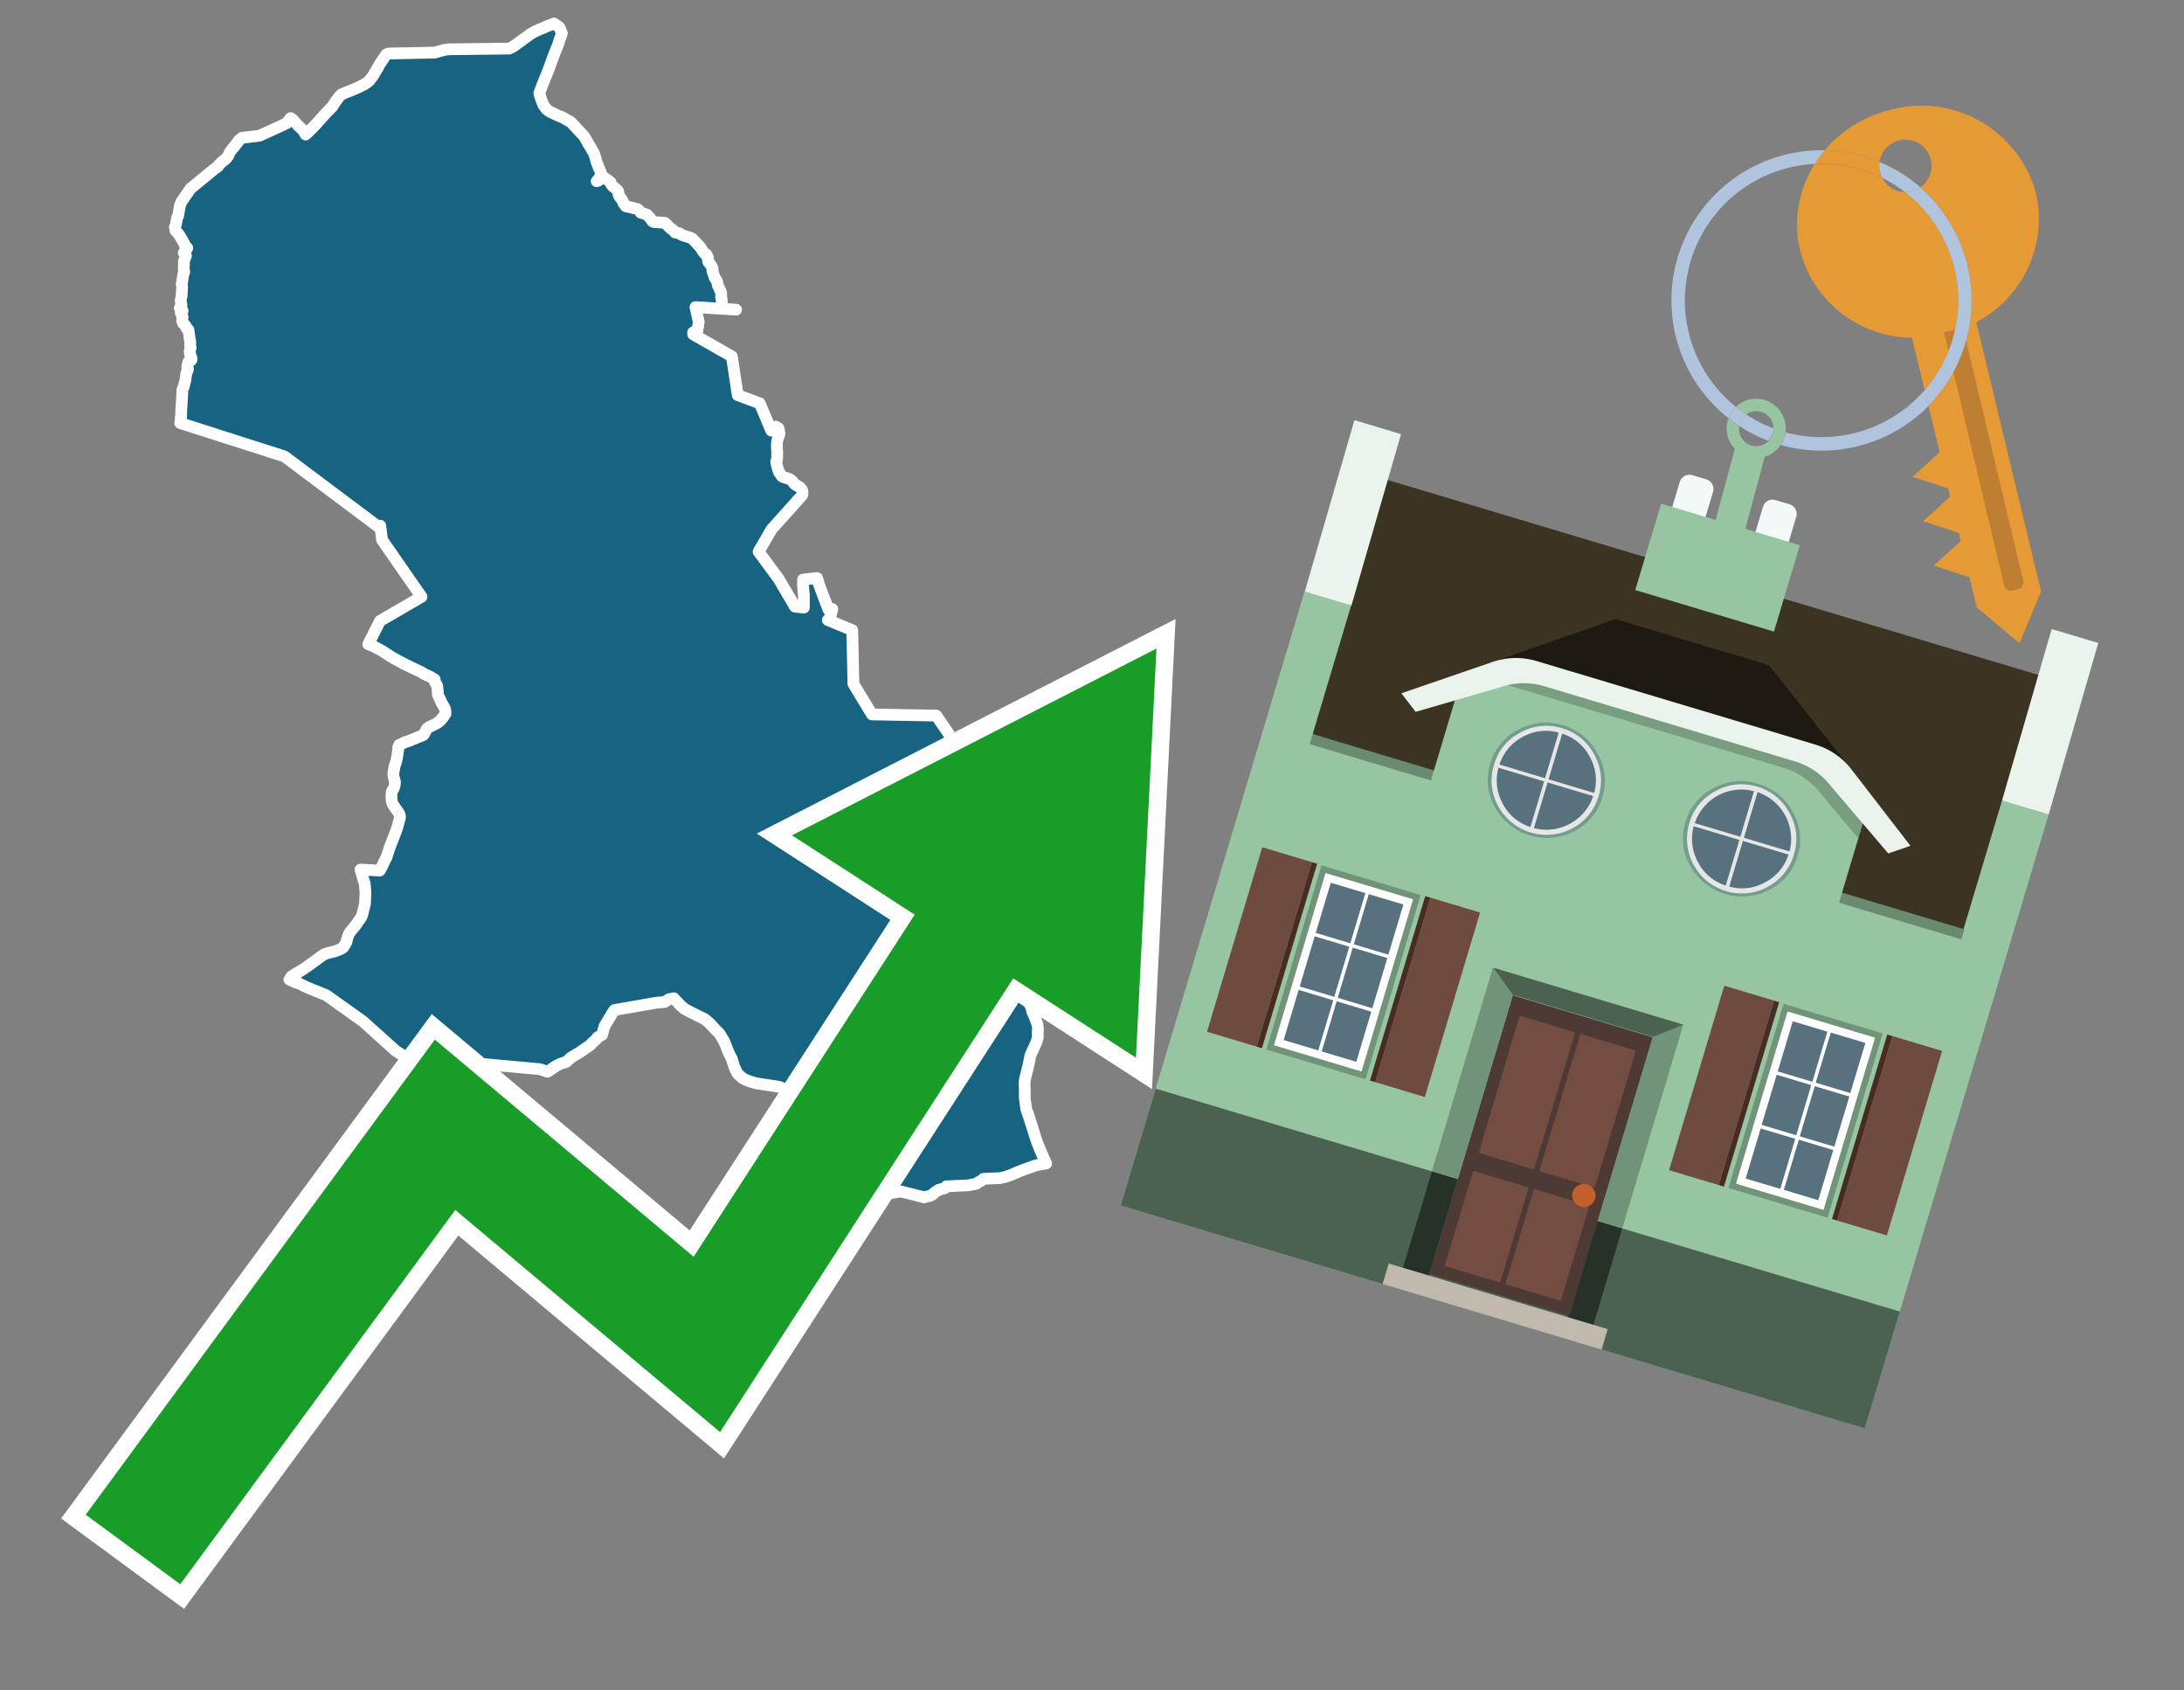 <svg id="Text" xmlns="http://www.w3.org/2000/svg" width="93.05" height="72" viewBox="0 0 93.05 72"><rect x="0" y="0" width="93.05" height="72" fill="#808080" stroke="none"/><polygon points="12.38,5.03 12.43,5.06 12.48,5.1 12.7,5.35 12.82,5.46 12.86,5.5 12.93,5.57 12.96,5.63 12.98,5.66 13.02,5.73 13.16,5.6 13.45,5.31 13.82,4.89 13.88,4.83 14.09,4.61 14.17,4.53 14.23,4.43 14.26,4.38 14.31,4.31 14.37,4.23 14.41,4.17 14.46,4.11 14.55,4.02 14.76,3.93 14.92,3.87 15.23,3.74 15.53,3.59 15.66,3.5 15.75,3.42 15.81,3.33 15.88,3.25 15.92,3.19 15.99,3.06 16.09,2.9 16.18,2.73 16.45,2.33 16.54,2.28 18.52,2.24 18.74,2.18 18.91,2.13 19.1,2.1 21.69,2.07 21.76,2.04 21.9,1.96 22.41,1.59 22.52,1.51 22.57,1.47 22.74,1.37 22.84,1.32 22.99,1.25 23.15,1.19 23.29,1.12 23.41,1.08 23.6,1 23.83,1.16 23.94,1.42 23.82,1.75 23.81,1.8 23.8,1.84 23.58,2.39 23.37,2.97 23.1,3.64 23.04,3.8 22.98,3.96 22.98,3.99 23.07,4.27 23.15,4.47 23.28,4.65 23.35,4.71 23.49,4.79 23.81,4.94 23.93,4.98 24.32,5.2 24.89,5.81 24.96,5.93 25,6.01 25.05,6.09 25.06,6.12 25.11,6.19 25.2,6.34 25.23,6.4 25.3,6.52 25.36,6.69 25.4,6.85 25.45,6.99 25.48,7.06 25.5,7.12 25.56,7.25 25.57,7.28 25.59,7.32 25.6,7.36 25.6,7.41 25.59,7.45 25.58,7.49 25.54,7.57 25.49,7.64 25.42,7.72 25.5,7.69 25.7,7.53 26.01,7.76 26.02,7.81 26.04,7.85 26.07,7.89 26.11,7.94 26.15,7.97 26.28,8.08 26.32,8.12 26.34,8.16 26.35,8.23 26.35,8.28 26.38,8.36 26.48,8.48 26.52,8.54 26.53,8.58 26.56,8.65 26.67,8.79 26.9,8.84 27.01,8.87 27.15,8.9 27.23,8.96 27.3,9.06 27.54,9.13 27.58,9.16 27.71,9.3 27.77,9.39 27.79,9.42 27.86,9.46 28.32,9.49 28.39,9.55 28.58,9.74 28.68,9.8 28.76,9.9 28.96,9.94 29.05,10.01 29.13,10.04 29.37,10.11 29.49,10.16 29.64,10.32 29.81,10.5 29.88,10.59 29.91,10.65 29.96,10.72 30.02,10.8 30.09,10.83 30.16,10.97 30.16,11.06 30.17,11.14 30.22,11.21 30.27,11.27 30.31,11.33 30.33,11.37 30.36,11.45 30.35,11.53 30.38,11.62 30.41,11.71 30.44,11.81 30.46,11.84 30.48,11.87 30.5,11.9 30.53,11.96 30.55,11.99 30.56,12.03 30.57,12.06 30.57,12.09 30.58,12.15 30.62,12.23 30.65,12.3 30.7,12.4 30.71,12.43 30.72,12.48 30.73,12.54 30.72,12.64 30.74,12.71 30.75,12.81 30.75,12.86 30.76,13 30.76,13.15 31.36,13.19 29.63,13.08 29.77,13.71 29.71,14.09 29.53,14.16 29.53,14.24 31.18,15.18 31.43,16.83 32.37,17.18 32.86,18.34 32.9,18.31 32.94,18.27 32.99,18.21 33.05,18.17 33.17,18.24 33.2,18.41 33.21,18.45 33.2,18.49 33.2,18.52 33.18,18.58 33.16,18.62 33.14,18.68 33.13,18.71 33.12,18.77 33.11,18.8 33.1,18.89 33.1,18.96 33.1,19 33.1,19.05 33.1,19.1 33.11,19.18 33.11,19.22 33.11,19.38 33.11,19.5 33.11,19.53 33.1,19.58 33.08,19.62 33.07,19.65 33.09,19.78 33.16,20.03 33.2,20.13 33.24,20.18 33.3,20.27 33.33,20.3 33.42,20.34 33.54,20.37 33.62,20.4 33.71,20.45 33.77,20.51 33.84,20.6 33.87,20.63 33.94,20.68 34.03,20.72 34.1,20.78 34.15,20.83 34.17,20.87 34.19,20.95 34.19,20.98 34.19,21.03 34.17,21.1 32.87,22.55 32.37,23.41 32.32,23.5 33.17,24.65 33.87,25.84 34.25,25.88 34.25,25.66 34.25,25.35 34.24,25.25 34.23,25.13 34.21,24.88 34.22,24.8 34.21,24.69 34.81,24.62 34.86,24.76 34.87,24.83 35.11,25.48 35.14,25.55 35.3,25.97 35.46,25.94 35.35,26.37 35.27,26.41 36.31,26.84 36.36,29.13 37.15,30.43 39.89,30.48 41.29,32.52 40.7,34.07 40.79,34.17 40.76,34.34 40.75,34.4 40.75,34.58 40.77,34.88 40.81,34.92 41.02,34.95 41.18,35.01 41.25,35.05 41.4,35.15 41.63,35.3 41.78,35.42 41.87,35.5 42.25,35.74 42.38,35.81 42.54,35.9 42.74,35.98 42.83,36.01 43.02,36.04 43.08,35.55 43.1,35.58 43.09,35.61 43.09,35.66 43.06,35.94 42.98,36.33 42.96,36.47 42.95,36.57 42.95,36.61 42.95,36.67 42.95,36.79 42.98,36.91 42.99,36.95 43.04,37.12 43.05,37.15 43.06,37.19 43.07,37.26 43.08,37.29 43.09,37.38 43.1,37.41 43.15,37.73 43.18,37.77 43.23,37.83 43.21,37.87 43.2,37.94 43.14,38.07 43.12,38.11 43.11,38.14 43.01,38.42 42.98,38.55 42.94,38.68 42.9,38.86 42.88,38.95 42.86,39.05 42.84,39.22 42.83,39.47 42.82,39.54 42.82,39.61 42.83,39.71 42.91,40.03 43.02,40.31 43.1,40.49 43.17,40.67 43.26,40.89 43.33,41.07 43.38,41.24 43.49,41.79 43.57,42.08 43.64,42.26 43.66,42.31 43.71,42.43 43.81,42.61 43.83,42.65 43.87,42.77 43.92,42.86 43.93,42.89 43.95,42.94 43.97,43.05 44,43.14 44.06,43.25 44.08,43.31 44.2,43.64 44.21,43.68 44.22,43.78 44.22,43.85 44.22,43.89 44.21,44 44.22,44.15 44.2,44.23 44.18,44.32 44.12,44.47 43.9,44.95 43.86,45.16 43.82,45.36 43.7,45.84 43.66,46.01 43.65,46.18 43.66,46.36 43.66,46.44 43.66,46.53 43.66,46.75 43.67,46.85 43.68,46.93 43.69,46.99 43.72,47.22 43.75,47.32 43.8,47.45 43.82,47.51 44.12,48.46 44.17,48.61 44.18,48.64 44.29,48.92 44.46,49.31 44.57,49.56 44.32,49.6 44.13,49.64 43.56,49.84 43.25,49.97 43.11,50.03 43,50.07 42.83,50.13 42.61,50.18 41.9,50.21 41.83,50.28 41.71,50.34 41.6,50.42 41.45,50.45 41.22,50.49 40.32,50.53 40.29,50.58 40.26,50.61 39.99,50.68 39.95,50.71 39.82,50.79 39.73,50.88 39.62,50.94 39.46,50.97 39.38,51 38.39,50.75 37.87,50.83 36.68,50.65 33.9,50.39 33.05,49.93 32.91,49.78 32.75,49.5 32.73,49.46 32.71,49.39 32.65,49.12 32.61,48.96 32.56,48.58 32.55,48.51 32.55,48.35 32.56,48.3 32.57,48.17 32.57,48.13 32.58,48.09 32.61,48 32.65,47.92 32.71,47.86 32.93,47.7 33.5,47.42 33.57,47.37 33.75,47.25 33.88,47.14 33.95,47.06 33.98,47.03 34.05,46.81 34.04,46.7 34,46.61 33.99,46.58 33.84,46.49 33.45,46.39 33.19,46.29 32.21,46.14 32.08,46.1 31.97,46.07 31.74,45.98 31.67,45.94 31.62,45.91 31.59,45.88 31.47,45.78 31.43,45.73 31.41,45.7 31.37,45.62 31.34,45.58 31.32,45.51 31.3,45.48 31.29,45.45 31.23,45.27 31.18,45.1 31.06,44.87 30.98,44.68 30.96,44.61 30.86,44.37 30.66,44.03 30.6,43.97 30.44,43.81 30.24,43.59 30.19,43.55 30.03,43.41 29.38,43.09 29.16,42.97 28.99,42.82 28.71,42.52 28.5,42.56 28.31,42.68 27.96,42.71 26.18,43.02 26.06,43.19 26.05,43.22 25.75,43.72 25.65,44.08 25.59,44.11 25.45,44.19 25.41,44.26 25.23,44.42 25.16,44.5 25.12,44.53 24.72,44.81 24.32,45.05 24.16,45.2 24.13,45.23 23.9,45.3 23.68,45.41 23.33,45.65 23,45.54 17.26,45.02 16.85,44.75 15.46,43.5 13.9,42.39 13.51,42.23 13.38,42.18 13.04,42.04 12.96,42 12.74,41.89 12.6,41.85 12.33,41.72 12.43,41.58 12.62,41.46 12.69,41.43 12.73,41.4 12.91,41.29 13.07,41.18 13.35,40.98 13.69,40.73 13.83,40.64 14.02,40.58 14.24,40.53 14.48,40.44 14.58,40.39 14.62,40.36 14.73,40.18 14.75,40.15 14.76,40.12 14.77,40.07 14.8,39.96 14.82,39.9 14.84,39.83 14.87,39.77 14.94,39.67 15.07,39.51 15.13,39.44 15.16,39.4 15.19,39.36 15.24,39.28 15.38,39.09 15.43,38.98 15.55,38.5 15.56,38.31 15.57,38 15.54,37.64 15.48,37.46 15.36,37.04 16.18,37.08 16.31,36.84 16.37,36.7 16.47,36.51 16.59,36.13 16.73,35.77 16.85,35.46 16.92,35.27 17.04,34.83 17.04,34.75 17.03,34.72 17.01,34.67 17,34.64 16.88,34.47 16.77,34.31 16.72,34.22 16.69,34.12 16.68,33.96 16.68,33.85 16.69,33.75 16.7,33.71 16.72,33.67 16.77,33.59 16.82,33.45 16.82,33.38 16.83,33.32 16.81,33.22 16.78,33.12 16.77,33.06 16.76,33.01 16.76,32.95 16.79,32.75 16.8,32.7 16.81,32.64 16.88,32.44 16.92,32.25 16.96,31.97 16.97,31.93 16.97,31.82 17,31.76 17.01,31.73 17.18,31.65 17.23,31.62 17.42,31.56 17.5,31.53 17.56,31.5 17.7,31.45 17.76,31.42 17.89,31.37 17.96,31.34 18.03,31.31 18.07,31.27 18.09,31.21 18.12,31.17 18.14,31.13 18.19,31.04 18.23,31.01 18.27,30.97 18.35,30.94 18.42,30.9 18.55,30.84 18.64,30.79 18.7,30.74 18.74,30.71 18.79,30.66 18.83,30.6 18.88,30.55 18.9,30.52 18.98,30.4 18.98,30.31 18.97,30.25 18.97,30.22 18.89,30.06 18.81,29.93 18.73,29.74 18.7,29.69 18.65,29.57 18.65,29.4 18.64,29.35 18.63,29.26 18.63,29.22 18.56,29.1 18.52,29.03 18.52,29 18.52,28.94 18.32,28.82 18.21,28.77 18.12,28.73 17.91,28.61 17.3,28.32 17.11,28.22 16.83,28.07 16.71,28 16.66,27.97 16.29,27.73 16.18,27.67 15.9,27.52 15.69,27.44 16.19,26.45 17.96,25.42 16.28,23 16.2,22.39 16.11,22.43 12.12,19.44 7.68,18.02 7.69,17.95 7.71,17.83 7.7,17.78 7.72,17.7 7.72,17.55 7.72,17.47 7.73,17.41 7.73,17.33 7.74,17.21 7.75,17.04 7.76,16.91 7.77,16.6 7.78,16.56 7.82,16.5 7.84,16.43 7.86,16.34 7.88,16.26 7.9,16.19 7.91,16.1 7.92,16.02 7.95,15.86 8,15.77 8.01,15.71 7.99,15.67 7.98,15.63 7.98,15.6 7.99,15.56 8.01,15.48 8.02,15.45 8.03,15.41 8.06,15.38 8.14,15.35 8.16,15.32 8.16,15.29 8.16,15.26 8.09,15.06 8.09,15.03 8.08,14.97 8.09,14.91 8.12,14.83 8.12,14.8 8.1,14.72 8.1,14.65 8.11,14.58 8.1,14.52 8.09,14.47 8.07,14.39 8.07,14.35 8.03,14.05 8,14.02 7.94,13.97 7.92,13.91 7.91,13.88 7.84,13.81 7.81,13.78 7.79,13.75 7.76,13.67 7.77,13.57 7.78,13.51 7.77,13.48 7.71,13.35 7.7,13.32 7.75,13.27 7.78,13.24 7.66,13.12 7.73,13.03 7.73,12.97 7.71,12.89 7.7,12.78 7.74,12.59 7.76,12.19 7.74,12.12 7.81,11.68 7.85,11.59 7.85,11.56 7.83,11.48 7.84,11.11 7.92,10.9 7.91,10.87 7.83,10.77 7.9,10.69 7.98,10.56 7.9,10.53 7.85,10.37 7.62,9.98 7.48,9.83 7.45,9.67 7.48,9.62 7.49,9.58 7.55,9.26 7.59,9.2 7.67,8.74 7.7,8.68 7.72,8.61 8.12,8.03 9.12,7.21 9.29,7.09 9.33,7.02 9.4,6.95 9.45,6.9 9.62,6.77 9.71,6.66 9.74,6.6 9.8,6.47 9.92,6.31 9.98,6.25 10.18,5.98 10.31,5.87 11.06,5.78 11.87,5.41 12.21,5.25 " fill="#166382" stroke="#fff" stroke-linejoin="round" stroke-width="0.5"/><polygon points="49.272 27.624 33.741 35.58 38.97 38.959 29.553 53.529 18.525 44.281 3.652 64.518 7.681 67.479 19.396 51.538 30.678 60.999 43.169 41.673 48.398 45.053 49.272 27.624" fill="none" stroke="#fff" stroke-miterlimit="10" stroke-width="1.5"/><polygon points="49.272 27.624 33.741 35.58 38.97 38.959 29.553 53.529 18.525 44.281 3.652 64.518 7.681 67.479 19.396 51.538 30.678 60.999 43.169 41.673 48.398 45.053 49.272 27.624" fill="#179d28"/><path d="M80.19,7.577a1.16,1.16,0,0,1-.094-.251,1.114,1.114,0,0,1-.018-.429A6.367,6.367,0,0,0,77.743,6.4a5.269,5.269,0,0,0-.423.577c.1,0,.192-.007.288-.007A5.794,5.794,0,0,1,80.19,7.577Z" fill="#e69a35"/><path d="M77.608,6.4A6.394,6.394,0,0,0,73.64,17.81a1.26,1.26,0,0,1,.317-.48A5.821,5.821,0,0,1,77.32,6.981a5.269,5.269,0,0,1,.423-.577Z" fill="#b0c4de"/><path d="M84.2,13.72a4.962,4.962,0,0,0,2.545-5.48,5.047,5.047,0,0,0-6.179-3.566A5.322,5.322,0,0,0,77.743,6.4a6.367,6.367,0,0,1,2.335.493,1.114,1.114,0,1,1,1.736,1.084,6.392,6.392,0,0,1,.347,9.3l.479,1.985-.438.4-.716.648.92.3.6.2.082.341-.438.4-.716.648.92.3.605.2.082.341-.438.4-.716.649.92.3.605.2.307,1.274,1.821,1.534.921-2.2Z" fill="#e69a35"/><path d="M81.154,8.179a1.115,1.115,0,0,1-.964-.6,5.794,5.794,0,0,0-2.582-.6c-.1,0-.192,0-.288.007a4.783,4.783,0,0,0-.625,3.685,4.962,4.962,0,0,0,4.765,3.715L82,16.617a5.82,5.82,0,0,0-.846-8.438Z" fill="#e69a35"/><path d="M74.1,18.142a6.386,6.386,0,0,0,1.232.63.73.73,0,0,0,.224-.527h0a5.783,5.783,0,0,1-1.159-.593A.733.733,0,0,0,74.1,18.142Z" fill="#b0c4de"/><path d="M74.4,17.652q-.228-.152-.44-.322a1.26,1.26,0,0,0-.317.48c.148.117.3.228.46.332A.733.733,0,0,1,74.4,17.652Z" fill="#b0c4de"/><path d="M74.824,16.984a1.257,1.257,0,0,0-.867.346c.141.114.288.222.44.322a.731.731,0,0,1,1.159.593h0a.732.732,0,1,1-1.463,0,.7.7,0,0,1,.007-.1c-.158-.1-.312-.215-.46-.332a1.258,1.258,0,0,0,.273,1.3l-.979,3.635,1.275.341.98-3.639a1.266,1.266,0,0,0,.681-.5,1.249,1.249,0,0,0,.2-.538,1.328,1.328,0,0,0,.012-.168A1.262,1.262,0,0,0,74.824,16.984Z" fill="#97c4a1"/><path d="M85.974,25.1l-.226.053a.3.3,0,0,1-.362-.223l-2.56-10.777.81-.193L86.2,24.736A.3.3,0,0,1,85.974,25.1Z" fill="#bf7f32"/><path d="M80.1,7.326a1.16,1.16,0,0,0,.094.251,5.833,5.833,0,0,1,.964.6,1.137,1.137,0,0,0,.287-.031,1.108,1.108,0,0,0,.373-.167A6.371,6.371,0,0,0,80.078,6.9,1.114,1.114,0,0,0,80.1,7.326Z" fill="#b0c4de"/><path d="M77.608,18.618a5.836,5.836,0,0,1-1.534-.2,1.24,1.24,0,0,1-.2.537,6.4,6.4,0,0,0,6.291-1.666L82,16.617A5.807,5.807,0,0,1,77.608,18.618Z" fill="#b0c4de"/><path d="M81.814,7.981a1.108,1.108,0,0,1-.373.167,1.137,1.137,0,0,1-.287.031A5.82,5.82,0,0,1,82,16.617l.161.667a6.392,6.392,0,0,0-.347-9.3Z" fill="#b0c4de"/><polygon points="83.79 39.753 55.78 31.364 58.988 20.404 86.964 28.783 83.79 39.753 83.79 39.753" fill="#3c3422" fill-rule="evenodd"/><polygon points="81.705 53.32 87.284 34.692 85.297 34.097 83.656 39.575 55.926 31.269 57.567 25.791 55.579 25.196 47.746 51.348 79.451 60.844 81.705 53.32" fill="#97c4a1" fill-rule="evenodd"/><rect x="69.522" y="21.148" width="0.444" height="28.983" transform="translate(15.592 92.226) rotate(-73.326)" opacity="0.3"/><polygon points="87.284 34.692 85.297 34.097 87.411 26.793 89.398 27.388 87.284 34.692 87.284 34.692" fill="#eaf3ec" fill-rule="evenodd"/><polygon points="57.578 25.794 55.591 25.199 57.705 17.896 59.692 18.491 57.578 25.794 57.578 25.794" fill="#eaf3ec" fill-rule="evenodd"/><polygon points="79.451 60.844 80.943 55.865 49.238 46.369 47.747 51.348 79.451 60.844 79.451 60.844" fill="#4c6251" fill-rule="evenodd"/><path d="M71.566,20.528l-.522,1.743,1.418.425.523-1.744a.432.432,0,0,0-.289-.536l-.593-.177A.431.431,0,0,0,71.566,20.528Z" fill="#f3f9f8" fill-rule="evenodd"/><path d="M75.111,21.589l-.522,1.743,1.418.425.522-1.743a.43.43,0,0,0-.289-.536l-.593-.178A.43.43,0,0,0,75.111,21.589Z" fill="#f3f9f8" fill-rule="evenodd"/><polygon points="75.368 28.329 68.829 26.37 63.807 28.121 78.733 32.591 75.368 28.329" fill="#1e1a11"/><polygon points="78.248 32.422 64.442 28.287 62.236 28.998 60.064 36.247 77.453 41.455 79.651 34.116 78.248 32.422" fill="#97c4a1"/><path d="M77.74,32.516S65.088,28.725,65,28.7l-.938.43,11.892,3.562a3.175,3.175,0,0,1,1.532,1l1.685,2.02.327-1.09Z" fill-rule="evenodd" opacity="0.2"/><path d="M77.35,31.716,65.458,28.154a3.041,3.041,0,0,0-1.854.037l-3.9,1.339.611.79,3.626-1.054a3.045,3.045,0,0,1,1.855-.037l10.673,3.2A3.028,3.028,0,0,1,78,33.477l2.45,2.874.945-.325-2.518-3.26A3.036,3.036,0,0,0,77.35,31.716Z" fill="#eaf3ec"/><polygon points="76.683 23.223 70.773 21.453 69.671 25.132 75.581 26.902 76.683 23.223 76.683 23.223" fill="#97c4a1" fill-rule="evenodd"/><g id="Symbol_9_0_Layer2_0_MEMBER_8_MEMBER_21_MEMBER_0_FILL" data-name="Symbol 9 0 Layer2 0 MEMBER 8 MEMBER 21 MEMBER 0 FILL"><path d="M66.584,30.892a2.39,2.39,0,0,0-1.891.189,2.317,2.317,0,0,0-1.2,1.448A2.345,2.345,0,0,0,63.7,34.4a2.528,2.528,0,0,0,3.367,1.008,2.339,2.339,0,0,0,1.2-1.447,2.313,2.313,0,0,0-.208-1.87A2.394,2.394,0,0,0,66.584,30.892Z" fill="#729d8c"/></g><g id="Symbol_9_0_Layer2_0_MEMBER_8_MEMBER_21_MEMBER_1_FILL" data-name="Symbol 9 0 Layer2 0 MEMBER 8 MEMBER 21 MEMBER 1 FILL"><path d="M66.547,31.016a2.241,2.241,0,0,0-1.769.185,2.213,2.213,0,0,0-1.127,1.376,2.239,2.239,0,0,0,.185,1.768,2.341,2.341,0,0,0,3.145.942,2.234,2.234,0,0,0,1.126-1.376,2.207,2.207,0,0,0-.185-1.768A2.237,2.237,0,0,0,66.547,31.016Z" fill="#e6e6e6"/></g><g id="Symbol_9_0_Layer2_0_MEMBER_8_MEMBER_21_MEMBER_2_MEMBER_0_FILL" data-name="Symbol 9 0 Layer2 0 MEMBER 8 MEMBER 21 MEMBER 2 MEMBER 0 FILL"><path d="M65.787,33.284,63.843,32.7a2.036,2.036,0,0,0,.186,1.539,2.015,2.015,0,0,0,1.175.986Z" fill="#58717f"/></g><g id="Symbol_9_0_Layer2_0_MEMBER_8_MEMBER_21_MEMBER_2_MEMBER_1_FILL" data-name="Symbol 9 0 Layer2 0 MEMBER 8 MEMBER 21 MEMBER 2 MEMBER 1 FILL"><path d="M65.827,33.148l.582-1.944a2.01,2.01,0,0,0-1.523.178,2.037,2.037,0,0,0-1,1.183Z" fill="#58717f"/></g><g id="Symbol_9_0_Layer2_0_MEMBER_8_MEMBER_21_MEMBER_2_MEMBER_2_FILL" data-name="Symbol 9 0 Layer2 0 MEMBER 8 MEMBER 21 MEMBER 2 MEMBER 2 FILL"><path d="M67.878,33.91l-1.943-.582-.582,1.944a2.1,2.1,0,0,0,2.525-1.362Z" fill="#58717f"/></g><g id="Symbol_9_0_Layer2_0_MEMBER_8_MEMBER_21_MEMBER_2_MEMBER_3_FILL" data-name="Symbol 9 0 Layer2 0 MEMBER 8 MEMBER 21 MEMBER 2 MEMBER 3 FILL"><path d="M66.558,31.249l-.582,1.943,1.943.582a2.031,2.031,0,0,0-.186-1.539A2.009,2.009,0,0,0,66.558,31.249Z" fill="#58717f"/></g><g id="Symbol_9_0_Layer2_0_MEMBER_8_MEMBER_21_MEMBER_0_FILL-2" data-name="Symbol 9 0 Layer2 0 MEMBER 8 MEMBER 21 MEMBER 0 FILL"><path d="M74.9,33.384a2.4,2.4,0,0,0-1.891.189,2.316,2.316,0,0,0-1.2,1.448,2.341,2.341,0,0,0,.209,1.87A2.527,2.527,0,0,0,75.387,37.9a2.345,2.345,0,0,0,1.2-1.447,2.314,2.314,0,0,0-.209-1.87A2.389,2.389,0,0,0,74.9,33.384Z" fill="#729d8c"/></g><g id="Symbol_9_0_Layer2_0_MEMBER_8_MEMBER_21_MEMBER_1_FILL-2" data-name="Symbol 9 0 Layer2 0 MEMBER 8 MEMBER 21 MEMBER 1 FILL"><path d="M74.867,33.508a2.239,2.239,0,0,0-1.768.185,2.21,2.21,0,0,0-1.127,1.376,2.316,2.316,0,0,0,1.564,2.883,2.261,2.261,0,0,0,1.765-.173A2.237,2.237,0,0,0,76.428,36.4a2.209,2.209,0,0,0-.185-1.769A2.239,2.239,0,0,0,74.867,33.508Z" fill="#e6e6e6"/></g><g id="Symbol_9_0_Layer2_0_MEMBER_8_MEMBER_21_MEMBER_2_MEMBER_0_FILL-2" data-name="Symbol 9 0 Layer2 0 MEMBER 8 MEMBER 21 MEMBER 2 MEMBER 0 FILL"><path d="M74.107,35.776l-1.943-.582a2.031,2.031,0,0,0,.186,1.539,2.009,2.009,0,0,0,1.175.986Z" fill="#58717f"/></g><g id="Symbol_9_0_Layer2_0_MEMBER_8_MEMBER_21_MEMBER_2_MEMBER_1_FILL-2" data-name="Symbol 9 0 Layer2 0 MEMBER 8 MEMBER 21 MEMBER 2 MEMBER 1 FILL"><path d="M74.148,35.64,74.73,33.7a2.1,2.1,0,0,0-2.525,1.362Z" fill="#58717f"/></g><g id="Symbol_9_0_Layer2_0_MEMBER_8_MEMBER_21_MEMBER_2_MEMBER_2_FILL-2" data-name="Symbol 9 0 Layer2 0 MEMBER 8 MEMBER 21 MEMBER 2 MEMBER 2 FILL"><path d="M76.2,36.4l-1.943-.582-.582,1.944a2.015,2.015,0,0,0,1.523-.178A2.036,2.036,0,0,0,76.2,36.4Z" fill="#58717f"/></g><g id="Symbol_9_0_Layer2_0_MEMBER_8_MEMBER_21_MEMBER_2_MEMBER_3_FILL-2" data-name="Symbol 9 0 Layer2 0 MEMBER 8 MEMBER 21 MEMBER 2 MEMBER 3 FILL"><path d="M74.879,33.741,74.3,35.684l1.943.582a2.1,2.1,0,0,0-1.361-2.525Z" fill="#58717f"/></g><polygon points="51.426 43.946 53.542 44.58 55.896 36.723 53.78 36.089 51.426 43.946 51.426 43.946" fill="#6e4a3f" fill-rule="evenodd"/><polygon points="53.542 44.58 53.764 44.647 56.117 36.789 55.896 36.723 53.542 44.58 53.542 44.58" fill="#482b22" fill-rule="evenodd"/><polygon points="60.706 46.726 58.59 46.092 60.943 38.235 63.059 38.868 60.706 46.726 60.706 46.726" fill="#6e4a3f" fill-rule="evenodd"/><polygon points="58.59 46.092 58.368 46.026 60.722 38.168 60.943 38.235 58.59 46.092 58.59 46.092" fill="#482b22" fill-rule="evenodd"/><rect x="53.146" y="39.209" width="8.19" height="4.408" transform="translate(1.145 84.365) rotate(-73.326)" fill="#719379"/><polygon points="60.205 38.304 56.474 37.187 54.277 44.522 58.008 45.639 60.205 38.304 60.205 38.304" fill="#fff" fill-rule="evenodd"/><path d="M59.792,38.527l-.64,2.136-1.474-.442.639-2.135,1.475.441Zm-1.621-.485-.64,2.136-1.474-.442L56.7,37.6l1.474.442Zm-2.158,1.84,1.475.441-.64,2.136-1.474-.441.639-2.136Zm-.683,2.282,1.474.441-.639,2.136L54.69,44.3l.64-2.135Zm.981,2.621.639-2.136,1.475.442-.64,2.135-1.474-.441Zm2.158-1.84L56.994,42.5l.64-2.136,1.474.442-.639,2.136Z" fill="#58717f" fill-rule="evenodd"/><polygon points="80.39 52.621 78.274 51.988 80.628 44.13 82.743 44.764 80.39 52.621 80.39 52.621" fill="#6e4a3f" fill-rule="evenodd"/><polygon points="78.274 51.988 78.053 51.921 80.406 44.064 80.628 44.13 78.274 51.988 78.274 51.988" fill="#482b22" fill-rule="evenodd"/><polygon points="71.111 49.842 73.227 50.476 75.58 42.619 73.464 41.985 71.111 49.842 71.111 49.842" fill="#6e4a3f" fill-rule="evenodd"/><polygon points="73.227 50.476 73.448 50.542 75.802 42.685 75.58 42.619 73.227 50.476 73.227 50.476" fill="#482b22" fill-rule="evenodd"/><rect x="72.83" y="45.105" width="8.19" height="4.408" transform="translate(9.534 107.426) rotate(-73.326)" fill="#719379"/><polygon points="76.159 43.083 79.889 44.2 77.692 51.535 73.962 50.418 76.159 43.083 76.159 43.083" fill="#fff" fill-rule="evenodd"/><path d="M76.381,43.5l1.475.442-.64,2.135-1.475-.441.64-2.136ZM78,43.981l1.474.442-.64,2.136-1.474-.442L78,43.981Zm.791,2.724-.64,2.135L76.679,48.4l.64-2.136,1.474.442Zm-.684,2.282-.639,2.135L76,50.68l.64-2.135,1.474.442Zm-2.26,1.65L74.375,50.2l.639-2.135,1.475.441-.64,2.136Zm-.791-2.724.64-2.135,1.474.441-.639,2.136-1.475-.442Z" fill="#58717f" fill-rule="evenodd"/><polygon points="67.888 56.431 69.118 52.323 68.019 51.994 66.789 56.102 67.888 56.431 67.888 56.431" fill="#263128" fill-rule="evenodd"/><polygon points="60.877 54.331 62.108 50.223 61.007 49.894 59.776 54.002 60.877 54.331 60.877 54.331" fill="#263128" fill-rule="evenodd"/><g id="Symbol_9_0_Layer2_0_MEMBER_8_MEMBER_12_MEMBER_0_FILL" data-name="Symbol 9 0 Layer2 0 MEMBER 8 MEMBER 12 MEMBER 0 FILL"><path d="M70.418,44.178l-5.965-1.786L60.9,54.27l5.964,1.786Z" fill="#4e3a34"/></g><g id="Symbol_9_0_Layer2_0_MEMBER_8_MEMBER_12_MEMBER_1_MEMBER_0_FILL" data-name="Symbol 9 0 Layer2 0 MEMBER 8 MEMBER 12 MEMBER 1 MEMBER 0 FILL"><path d="M65.358,49.815l1.75-5.843-2.363-.708L63,49.107Z" fill="#744d42"/></g><g id="Symbol_9_0_Layer2_0_MEMBER_8_MEMBER_12_MEMBER_1_MEMBER_1_FILL" data-name="Symbol 9 0 Layer2 0 MEMBER 8 MEMBER 12 MEMBER 1 MEMBER 1 FILL"><path d="M67.331,44.039l-1.75,5.842,2.364.708,1.75-5.842Z" fill="#744d42"/></g><g id="Symbol_9_0_Layer2_0_MEMBER_8_MEMBER_12_MEMBER_2_MEMBER_0_FILL" data-name="Symbol 9 0 Layer2 0 MEMBER 8 MEMBER 12 MEMBER 2 MEMBER 0 FILL"><path d="M63.915,54.633l1.215-4.058-2.363-.707-1.215,4.057Z" fill="#744d42"/></g><g id="Symbol_9_0_Layer2_0_MEMBER_8_MEMBER_12_MEMBER_2_MEMBER_1_FILL" data-name="Symbol 9 0 Layer2 0 MEMBER 8 MEMBER 12 MEMBER 2 MEMBER 1 FILL"><path d="M66.5,55.407l1.215-4.057-2.363-.708L64.138,54.7Z" fill="#744d42"/></g><g id="Symbol_9_0_Layer2_0_MEMBER_8_MEMBER_13_FILL" data-name="Symbol 9 0 Layer2 0 MEMBER 8 MEMBER 13 FILL"><path d="M67.959,51.058a.439.439,0,0,0-.045-.367.487.487,0,0,0-.669-.2.445.445,0,0,0-.239.282.457.457,0,0,0,.041.378.481.481,0,0,0,.293.242.459.459,0,0,0,.377-.042A.453.453,0,0,0,67.959,51.058Z" fill="#c35e2d"/></g><g id="Symbol_9_0_Layer2_0_MEMBER_8_MEMBER_14_FILL" data-name="Symbol 9 0 Layer2 0 MEMBER 8 MEMBER 14 FILL"><path d="M64.557,42.047l-.951-.833-2.6,8.68,1.1.329Z" fill="#719379"/></g><g id="Symbol_9_0_Layer2_0_MEMBER_8_MEMBER_15_FILL" data-name="Symbol 9 0 Layer2 0 MEMBER 8 MEMBER 15 FILL"><path d="M71.718,43.643l-1.2.19L68.072,52.01l1.046.313Z" fill="#719379"/></g><g id="Symbol_9_0_Layer2_0_MEMBER_8_MEMBER_16_FILL" data-name="Symbol 9 0 Layer2 0 MEMBER 8 MEMBER 16 FILL"><path d="M63.627,41.22l.836,1.156,5.961,1.786,1.294-.519Z" fill="#4c6251"/></g><polygon points="58.905 54.69 59.166 53.819 68.498 56.614 68.237 57.485 58.905 54.69 58.905 54.69" fill="#c0b9ad" fill-rule="evenodd"/></svg>